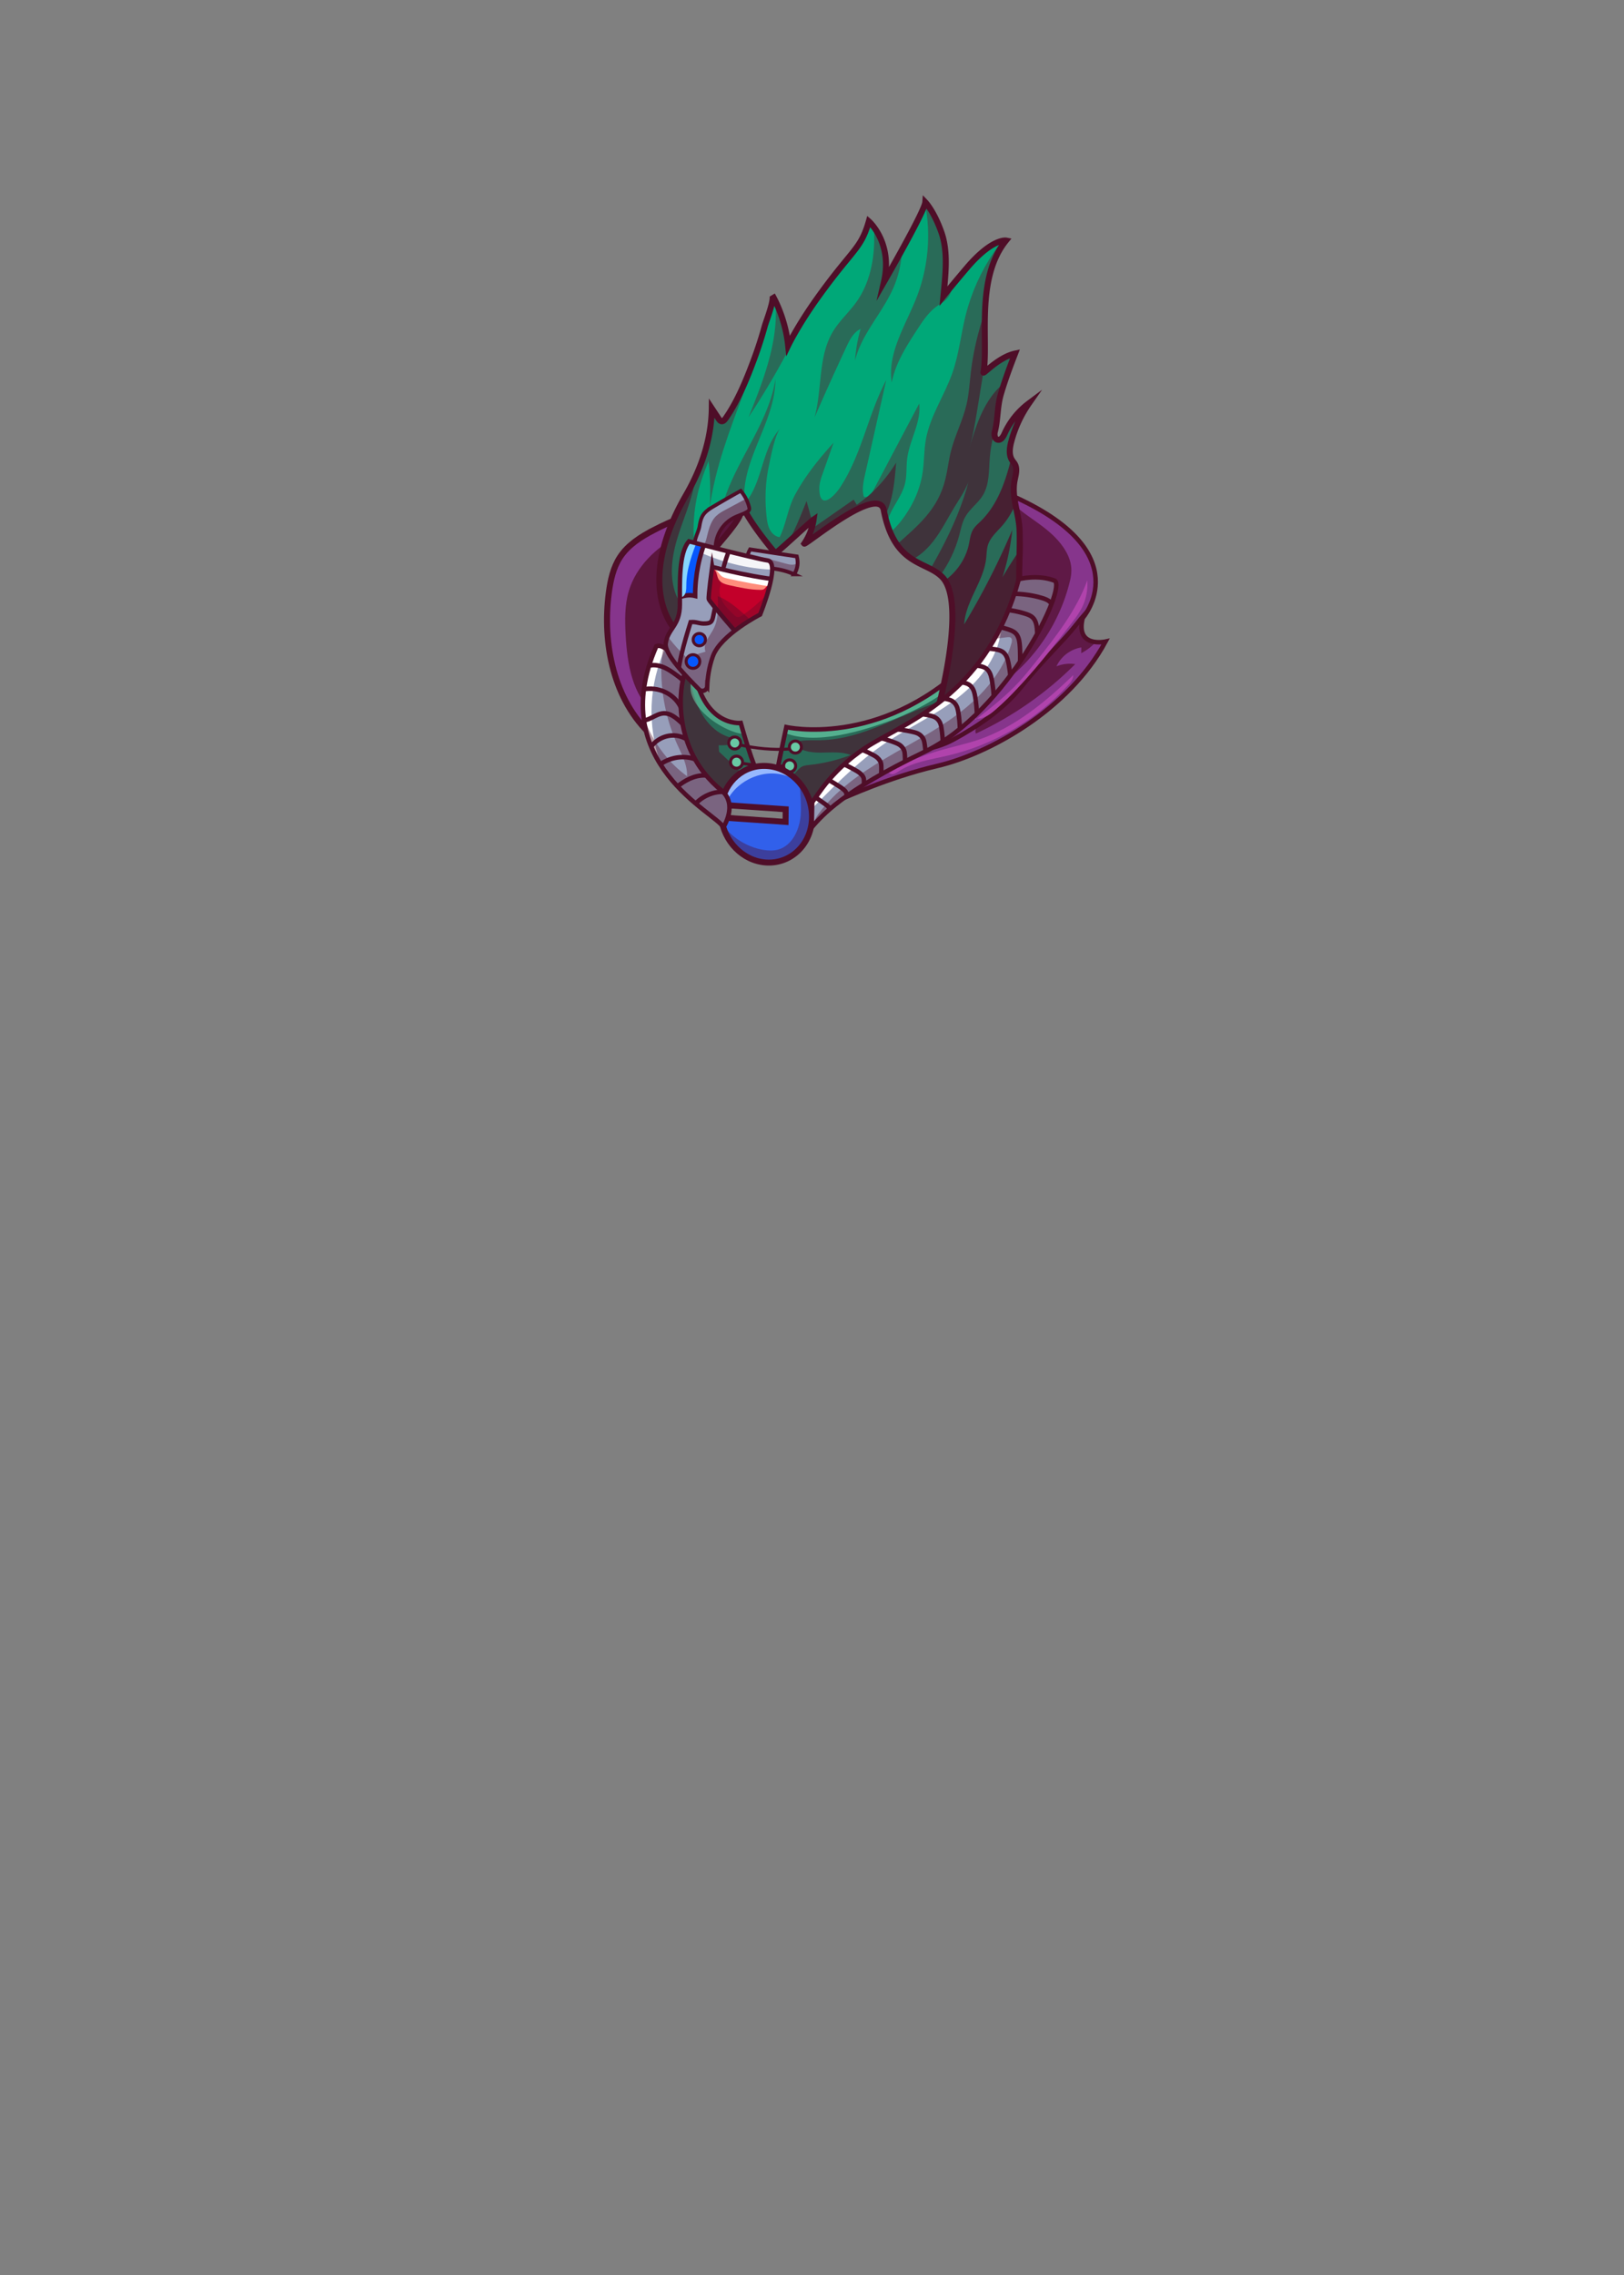 <svg xmlns="http://www.w3.org/2000/svg" xmlns:xlink="http://www.w3.org/1999/xlink" id="o" viewBox="0 0 1080 1512"><rect x="0" y="0" width="1080" height="1512" fill="#808080" stroke="none"/><defs><clipPath id="c"><path fill="#86358c" stroke="#4f0e28" stroke-miterlimit="10" stroke-width="4" d="M32.98 246.29c-8.56 4.44-17.04 9.84-22.32 17.91-4.53 6.92-6.33 15.26-7.43 23.46-4.56 34.13 3.22 71.86 28.62 95.11 1.62 1.49 4.02 2.97 5.84 1.73.88-.6 1.29-1.66 1.63-2.66 8.66-24.96 7.26-52.29 13.38-77.99 2.82-11.85 7.29-23.29 13.17-33.96 6.32-11.46 16.16-19.86 22.95-30.6 7.43-11.75-6.42-10.21-15.98-7.97-13.81 3.24-27.29 8.43-39.87 14.96Z"/></clipPath><clipPath id="d"><path fill="#296b58" stroke="#4f0e28" stroke-miterlimit="10" stroke-width="3" d="M113.28 419.63c-.9-2.26 7.97-42.47 7.97-42.47s61.57 14.12 119.93-41.62l-25.49 49.42-73.27 50.16-29.14-15.48Z"/></clipPath><clipPath id="e"><path fill="#296b58" stroke="#4f0e28" stroke-miterlimit="10" stroke-width="3" d="M103.26 409.08c-3.62-3.11-12.32-34.64-12.32-34.64s-26.87 2.96-31.77-40.87c0 0-28.42 11.3-10.41 55.23s29.32 40.02 29.32 40.02l25.19-19.73Z"/></clipPath><clipPath id="f"><path fill="#3160eb" stroke="#4f0e28" stroke-miterlimit="10" stroke-width="3.96" d="M108.42 403.02c-15.38-1.06-28.21 10.21-30.34 25.8l42.75 2.94-.1 8.4-42.75-2.94c1.76 15.85 14.3 28.87 29.68 29.92 16.72 1.15 30.45-12.27 30.66-29.98.21-17.71-13.17-32.99-29.89-34.14Z"/></clipPath><clipPath id="g"><path fill="#86358c" stroke="#4f0e28" stroke-miterlimit="10" stroke-width="3" d="M159.93 423.98c-1.07.9 27.8-13.09 61.79-21.03s87.2-37 111.8-82.62c0 0-20.12 4.47-15.2-15.65 0 0 38.91-43.83-48.3-81.84 0 0 5.86 17.4 6.71 28.62s-.89 27.38-.89 27.38 14.83 23.19-2.68 45.93c-30.67 39.81-102.74 90.31-113.22 99.21Z"/></clipPath><clipPath id="h"><path fill="#00a878" stroke="#4f0e28" stroke-miterlimit="10" stroke-width="4" d="M54.63 317.16c.39 5.21-40.31-24.55 0-94.32 10.12-17.51 16.8-37.13 17.04-57.55 1.51 2.29 3.01 4.59 4.52 6.88.5.77 1.13 1.61 2.04 1.71 1.05.11 1.89-.83 2.51-1.7 8.23-11.63 14.36-26.77 19.27-40.09 2.59-7.04 4.89-14.18 6.89-21.41.93-3.36 6.67-17.84 4.96-20.67 0 0 8.58 14.09 10.59 33.54 0 0 6.33-13.2 19.44-31.53 23.41-32.74 28.85-32.19 34.22-50.98 0 0 16.1 14.09 10.06 40.25 0 0 27.02-46.83 27.5-52.99 0 0 5.79 6.04 10.73 20.12 4.55 12.95 2.68 28.17 1.34 42.26 0 0 4.11-5.25 15.51-18.67 16.77-19.73 26.03-18.23 26.08-18.22-20.62 25.49-11.4 67.75-14.99 87.64-.27 1.49 10.05-10.16 21.02-12.51-3.44 8.89-6.79 17.84-9.46 27-2.48 8.49-1.89 16.94-3.98 24.88-.54 2.06-.14 4.92 1.94 5.36 2.13.46 3.61-2 4.5-3.98a51.884 51.884 0 0 1 16.27-20.24 80.125 80.125 0 0 0-11.78 25.45c-1.08 4.11-1.75 8.78.52 12.37.6.94 1.37 1.76 1.9 2.74 1.77 3.27.43 7.26-.25 10.92-2.08 11.16 2.89 21.64 3.33 32.64.4 9.85-.27 19.69-.23 29.55.21 52.96-48.39 71.33-56.68 98.83.48-.08 23.06-78.48 5.62-96.85-10.51-11.06-31.53-7.13-38.91-44.02-2.48-19.02-52.05 22.76-52.96 21.65a38.515 38.515 0 0 0 6.19-15.98c-2.51 1.7-25.04 22.78-25.44 22.33-.48-.56-18.37-21.26-23.03-34.26-4.72-13.18-39.72 43.97-36.31 89.85Z"/></clipPath><clipPath id="i"><path fill="#979eba" stroke="#4f0e28" stroke-miterlimit="10" stroke-width="3" d="M79.36 443.75C74.85 434.22.65 401.19 34.8 323.43c5.37-2.64 19.02 12.55 19.02 17.92-3.42 7.6-9.78 50.12 24.16 77.81 11.4 9.31 1.38 24.59 1.38 24.59Z"/></clipPath><clipPath id="j"><path fill="#979eba" stroke="#4f0e28" stroke-miterlimit="10" stroke-width="3" d="M138.49 426.92c2.74-2.68 13.02-22.96 40.3-39.06s76.92-35.45 97.04-109.01c0 0 12.46-3.36 23.7.95 8.94 3.42-30.86 87.05-86.55 113.89-54.52 26.27-67.83 42.11-74.86 50.07l.36-16.83Z"/></clipPath><clipPath id="k"><path fill="#979eba" stroke="#4f0e28" stroke-miterlimit="10" stroke-width="2.54" d="M126.46 275.62c-8.75-4.11-19.7-4.75-31.1-4.67-.94-4.06-.36-8.03 1.79-11.89 0 0 8.62 1.3 16.82 2.53l14.27 2.14c.89 3.78.87 7.67-1.79 11.89Z"/></clipPath><clipPath id="l"><path fill="#979eba" stroke="#4f0e28" stroke-miterlimit="10" stroke-width="2.43" d="M63.5 243.7c.49-2.72 1.02-5.53 2.67-7.85 1.65-2.32 4.26-3.92 6.81-5.43a670.95 670.95 0 0 1 17.93-10.27c2.7 3.18 4.62 6.9 5.58 10.83.15.61.27 1.27 0 1.85-.23.48-.69.82-1.16 1.12-2.4 1.53-5.27 2.32-7.89 3.53-9.64 4.44-14.39 14.27-13.22 24.5-4.85.17-10.54 3.29-13.28-3.07-2.2-5.12 1.68-10.28 2.57-15.21Z"/></clipPath><clipPath id="m"><path fill="#979eba" stroke="#4f0e28" stroke-miterlimit="10" stroke-width="2.91" d="M68.62 350.06c-.12 2.77-3.48 4.07-5.42 2.09-8.37-8.49-23.08-23.3-22.15-30.58 1.29-10.07 9.38-11.38 9.41-25.83s-.83-34.15 6.04-42.03c0 0 43.33 11.38 52.34 12.7 9.01 1.31-5 35.94-5 35.94s-26.33 13.38-31.47 27.83c-2.64 7.4-3.51 14.61-3.74 19.89Z"/></clipPath><clipPath id="n"><path fill="#c3002a" stroke="#4f0e28" stroke-miterlimit="10" stroke-width="2.91" d="M71.91 270.69s33.54 8.94 52.32 8.94l-12.38 27.28-20.27 11.63s-21.47-24.6-21.91-26.39 2.24-21.47 2.24-21.47Z"/></clipPath><symbol id="a" viewBox="0 0 343.61 494.05"><g id="b"><path fill="#86358c" d="M32.98 246.29c-8.56 4.44-17.04 9.84-22.32 17.91-4.53 6.92-6.33 15.26-7.43 23.46-4.56 34.13 3.22 71.86 28.62 95.11 1.62 1.49 4.02 2.97 5.84 1.73.88-.6 1.29-1.66 1.63-2.66 8.66-24.96 7.26-52.29 13.38-77.99 2.82-11.85 7.29-23.29 13.17-33.96 6.32-11.46 16.16-19.86 22.95-30.6 7.43-11.75-6.42-10.21-15.98-7.97-13.81 3.24-27.29 8.43-39.87 14.96Z"/><g clip-path="url(#c)"><path fill="#4f0e28" stroke-width="0" d="M97.91 234.43c-16.54 3.71-33.3 7.49-48.29 15.4-14.99 7.91-28.25 20.58-33.1 36.82-2.82 9.44-2.66 19.49-2.13 29.32 1.03 19.08 4.41 40.05 19.11 52.24 4.25 3.53 10.07 6.18 15.24 4.2 2.81-1.07 4.96-3.35 6.9-5.64C82.49 335 85.53 289.73 104.3 252.61c2.97-5.88 6.42-11.8 6.92-18.37s-3.09-14.04-9.55-15.34" opacity=".77"/></g><path fill="none" stroke="#4f0e28" stroke-miterlimit="10" stroke-width="4" d="M32.98 246.29c-8.56 4.44-17.04 9.84-22.32 17.91-4.53 6.92-6.33 15.26-7.43 23.46-4.56 34.13 3.22 71.86 28.62 95.11 1.62 1.49 4.02 2.97 5.84 1.73.88-.6 1.29-1.66 1.63-2.66 8.66-24.96 7.26-52.29 13.38-77.99 2.82-11.85 7.29-23.29 13.17-33.96 6.32-11.46 16.16-19.86 22.95-30.6 7.43-11.75-6.42-10.21-15.98-7.97-13.81 3.24-27.29 8.43-39.87 14.96Z"/><path fill="#296b58" d="M113.28 419.63c-.9-2.26 7.97-42.47 7.97-42.47s61.57 14.12 119.93-41.62l-25.49 49.42-73.27 50.16-29.14-15.48Z"/><g stroke-width="0" clip-path="url(#d)"><path fill="#4f0e28" d="m117.84 418 10.42-11.62c.99-1.1 2-2.22 3.31-2.92 1.51-.8 3.27-.96 4.97-1.14 9.4-.99 18.66-3.22 27.49-6.6-6.31-2.45-13.34-1.61-20.11-1.59-6.77.02-14.24-1.19-18.57-6.4 5.9-2.37 12.51-1.72 18.86-1.86 35.52-.81 66.07-27.21 101.43-30.78 1.84 3.55 0 7.84-1.97 11.32-20.22 35.78-56.04 62.36-96.14 71.35-4.05.91-8.23 1.64-12.32.96-10.03-1.69-16.8-11.26-26.18-15.21" opacity=".6"/><path fill="#72deb4" d="M227.61 353.24c4.97-3.52 9.82-7.39 13.3-12.39 1.84-2.64 3.3-5.71 3.28-8.93-.05-6.19-5.86-11.25-11.99-12.1s-12.28 1.66-17.43 5.09-9.61 7.81-14.66 11.38c-14.6 10.32-33.14 13.29-51 13.82-10.89.33-23.45-.04-32.89 6.3s-11.3 15.33-1.63 21.67c19.54 12.81 53.83 2.7 73.73-4.44 13.93-5 27.2-11.85 39.29-20.4Z" opacity=".6"/></g><path fill="none" stroke="#4f0e28" stroke-miterlimit="10" stroke-width="3" d="M113.28 419.63c-.9-2.26 7.97-42.47 7.97-42.47s61.57 14.12 119.93-41.62l-25.49 49.42-73.27 50.16-29.14-15.48Z"/><path fill="#296b58" d="M103.26 409.08c-3.62-3.11-12.32-34.64-12.32-34.64s-26.87 2.96-31.77-40.87c0 0-28.42 11.3-10.41 55.23s29.32 40.02 29.32 40.02l25.19-19.73Z"/><g stroke-width="0" clip-path="url(#e)"><path fill="#4f0e28" d="M56.02 339.04c1.69 9 3.42 18.12 7.45 26.35s10.71 15.57 19.44 18.33c2.06.65 4.81 2.44 3.56 4.2-.51.72-1.49.89-2.36.99-2.61.29-5.25.41-7.87.35l.3 4.28c5.98 5.62 11.96 11.23 17.95 16.85 1.81 1.7 3.66 3.44 4.82 5.64 3.63 6.85-1.16 15.98-8.38 18.81-7.21 2.83-15.58.61-22.1-3.58-9.51-6.11-16.07-15.99-20.36-26.44s-6.54-21.61-9.2-32.59c-1.8-7.46-3.82-14.98-3.62-22.65s2.96-15.67 9.07-20.32c1.58-1.2 5.02-.83 4.21.98" opacity=".6"/><path fill="#72deb4" d="M88.06 380.86c4.19 1.25 9.77 1.38 11.83-2.48 1.95-3.65-.83-8.03-3.85-10.87a45.876 45.876 0 0 0-10.26-7.27c-4.25-2.2-8.91-3.76-12.63-6.78-3.09-2.51-7.91-13.47-12-12.37s-4 10.49-3.19 13.43c3.4 12.43 18.5 22.89 30.1 26.34Z" opacity=".5"/></g><path fill="none" stroke="#4f0e28" stroke-miterlimit="10" stroke-width="3" d="M103.26 409.08c-3.62-3.11-12.32-34.64-12.32-34.64s-26.87 2.96-31.77-40.87c0 0-28.42 11.3-10.41 55.23s29.32 40.02 29.32 40.02l25.19-19.73Z"/><circle cx="86.93" cy="387.73" r="4.01" fill="#69c9a4" stroke="#4f0e28" stroke-miterlimit="10" stroke-width="2"/><circle cx="88.12" cy="400.48" r="4.01" fill="#69c9a4" stroke="#4f0e28" stroke-miterlimit="10" stroke-width="2"/><circle cx="127.25" cy="390.43" r="4.01" fill="#69c9a4" stroke="#4f0e28" stroke-miterlimit="10" stroke-width="2"/><circle cx="123.45" cy="402.95" r="4.01" fill="#69c9a4" stroke="#4f0e28" stroke-miterlimit="10" stroke-width="2"/><path fill="none" stroke="#4f0e28" stroke-miterlimit="10" stroke-width="2" d="M90.42 388.98c10.24 2.37 22.21 3.52 32.7 2.76M91.6 401.22c5.42.83 10.88 1.45 16.35 1.86 4.02.3 7.57.61 11.49-.33"/><path fill="#3160eb" d="M108.42 403.02c-15.38-1.06-28.21 10.21-30.34 25.8l42.75 2.94-.1 8.4-42.75-2.94c1.76 15.85 14.3 28.87 29.68 29.92 16.72 1.15 30.45-12.27 30.66-29.98.21-17.71-13.17-32.99-29.89-34.14Z"/><g stroke-width="0" clip-path="url(#f)"><path fill="#4f0e28" d="M75.98 437.65c6.15 11.04 17.51 19.03 29.98 21.1 3.24.54 6.6.68 9.77-.18 9.5-2.59 14.4-13.38 15.1-23.2.7-9.83-1.47-19.75-.14-29.51 2.37-.88 4.66 1.4 6.1 3.48 8.2 11.8 13.94 25.29 16.78 39.38 2.37 11.76 2.3 25.17-5.46 34.32-4.17 4.91-10.16 8.02-16.4 9.66-19.89 5.22-42.26-4.9-53.06-22.4-10.8-17.5-10.29-40.84-.4-58.86" opacity=".4"/><path fill="#96b8fe" d="M80.68 428.58c5.71-14.69 23.23-23.65 38.48-19.67 5.9 1.54 11.4 4.74 17.48 5.16.93.06 1.93.05 2.73-.44.73-.44 1.19-1.2 1.56-1.97 3.22-6.56 1.7-14.82-2.72-20.63s-11.32-9.37-18.45-10.97c-10.96-2.46-22.84-.52-32.45 5.29-3.07 1.86-5.93 4.1-8.29 6.8-8.17 9.34-9.46 22.66-10.37 35.03"/></g><path fill="none" stroke="#4f0e28" stroke-miterlimit="10" stroke-width="3.96" d="M108.42 403.02c-15.38-1.06-28.21 10.21-30.34 25.8l42.75 2.94-.1 8.4-42.75-2.94c1.76 15.85 14.3 28.87 29.68 29.92 16.72 1.15 30.45-12.27 30.66-29.98.21-17.71-13.17-32.99-29.89-34.14Z"/><path fill="#86358c" d="M159.93 423.98c-1.07.9 27.8-13.09 61.79-21.03s87.2-37 111.8-82.62c0 0-20.12 4.47-15.2-15.65 0 0 38.91-43.83-48.3-81.84 0 0 5.86 17.4 6.71 28.62s-.89 27.38-.89 27.38 14.83 23.19-2.68 45.93c-30.67 39.81-102.74 90.31-113.22 99.21Z"/><g clip-path="url(#g)"><path fill="none" stroke="#4f0e28" stroke-miterlimit="10" stroke-width="3" d="M177.53 400.64c4.3-2.35 9.18-3.36 13.96-4.45 13.96-3.21 27.92-3.76 40.52-10.56 16.31-8.81 33.58-20.42 45.17-34.88 15.31-19.1 27.79-30.21 36.32-41 10.01-12.67 12.79-15.09 28.08-20.27"/><path fill="#4f0e28" stroke-width="0" d="M322.93 299.9a977.368 977.368 0 0 0-40.89 45.44c-4.5 5.33-8.96 10.72-13.96 15.57a95.714 95.714 0 0 1-15.63 12.29c-3.01 1.9-6.62 5.03-5.1 8.25a231.139 231.139 0 0 0 66.02-46.15c-4.19-.61-8.54-.1-12.47 1.48 2.98-6.56 9.4-11.44 16.52-12.55-.02 1.27-.03 2.53-.05 3.8 8.63-4.4 14.6-12.56 20.25-20.44 3.48-4.85 7.14-10.58 5.66-16.37-4.66.3-9.27 1.39-13.57 3.19M305.3 257.41c4.86 7.14 6.68 13.6 4.73 21.88s-4.5 15.54-7.89 22.88c-6.78 14.67-16.49 28-28.51 38.81-2.58 2.32-6.83 6.32-10.35 7.07-4.59.97-3.92-1.11-4.26-5.85-.68-9.54.03-19.11.93-28.61 1.73-18.15 4.52-36.75.23-54.76-1.43-6-3.63-11.84-4.4-17.97-1.08-8.53 1.42-17.28 9.1-21.94 3.16 4.06 4.91 7.99 8.99 11.56 5.6 4.9 11.92 8.87 17.83 13.37 5.08 3.87 10.01 8.34 13.58 13.57Z" opacity=".7"/><path fill="#b043ac" stroke-width="0" d="M247.22 372.2c10.04-7.84 20.13-15.72 28.77-25.07 4.03-4.36 7.73-9.02 11.42-13.67 13.25-16.7 26.72-33.78 33.99-53.81.45 6.01-.7 12.13-3.31 17.56-2.14 4.45-5.2 8.39-8.24 12.28-15.03 19.27-30.16 38.65-48.29 55.03-3.1 2.8-6.42 5.58-10.45 6.68-4.03 1.1-8.94.03-11.12-3.54"/><path fill="#b043ac" stroke-width="0" d="M193.68 404.4c9.75-4.93 19.97-8.93 30.47-11.94 8.31-2.38 16.8-4.14 24.98-6.94 24.2-8.26 44.46-25.11 62.88-42.84.14 2.49-1.6 4.65-3.28 6.49-21.15 23.16-49.41 39.73-79.94 46.89-11.33 2.65-23.34 4.19-33.04 10.62-1.24.82-2.55 1.75-4.03 1.73-3.65-.06-4.57-5.06-4.34-8.7"/></g><path fill="none" stroke="#4f0e28" stroke-miterlimit="10" stroke-width="3" d="M159.93 423.98c-1.07.9 27.8-13.09 61.79-21.03s87.2-37 111.8-82.62c0 0-20.12 4.47-15.2-15.65 0 0 38.91-43.83-48.3-81.84 0 0 5.86 17.4 6.71 28.62s-.89 27.38-.89 27.38 14.83 23.19-2.68 45.93c-30.67 39.81-102.74 90.31-113.22 99.21Z"/><path fill="#00a878" d="M54.63 317.16c.39 5.21-40.31-24.55 0-94.32 10.12-17.51 16.8-37.13 17.04-57.55 1.51 2.29 3.01 4.59 4.52 6.88.5.77 1.13 1.61 2.04 1.71 1.05.11 1.89-.83 2.51-1.7 8.23-11.63 14.36-26.77 19.27-40.09 2.59-7.04 4.89-14.18 6.89-21.41.93-3.36 6.67-17.84 4.96-20.67 0 0 8.58 14.09 10.59 33.54 0 0 6.33-13.2 19.44-31.53 23.41-32.74 28.85-32.19 34.22-50.98 0 0 16.1 14.09 10.06 40.25 0 0 27.02-46.83 27.5-52.99 0 0 5.79 6.04 10.73 20.12 4.55 12.95 2.68 28.17 1.34 42.26 0 0 4.11-5.25 15.51-18.67 16.77-19.73 26.03-18.23 26.08-18.22-20.62 25.49-11.4 67.75-14.99 87.64-.27 1.49 10.05-10.16 21.02-12.51-3.44 8.89-6.79 17.84-9.46 27-2.48 8.49-1.89 16.94-3.98 24.88-.54 2.06-.14 4.92 1.94 5.36 2.13.46 3.61-2 4.5-3.98a51.884 51.884 0 0 1 16.27-20.24 80.125 80.125 0 0 0-11.78 25.45c-1.08 4.11-1.75 8.78.52 12.37.6.94 1.37 1.76 1.9 2.74 1.77 3.27.43 7.26-.25 10.92-2.08 11.16 2.89 21.64 3.33 32.64.4 9.85-.27 19.69-.23 29.55.21 52.96-48.39 71.33-56.68 98.83.48-.08 23.06-78.48 5.62-96.85-10.51-11.06-31.53-7.13-38.91-44.02-2.48-19.02-52.05 22.76-52.96 21.65a38.515 38.515 0 0 0 6.19-15.98c-2.51 1.7-25.04 22.78-25.44 22.33-.48-.56-18.37-21.26-23.03-34.26-4.72-13.18-39.72 43.97-36.31 89.85Z"/><g stroke-width="0" clip-path="url(#h)"><path fill="#296b58" d="M211.86 208.12c1.11-7.3.88-14.77 2.17-22.05 2.8-15.76 12.46-29.37 17.72-44.49 4.29-12.32 5.59-25.46 8.75-38.12 7.43-29.72 25.53-56.65 50.25-74.75-9.34 17.29-11.51 37.58-11.12 57.23s3.13 39.22 2.84 58.88c-.38 26.4-6.21 52.92-2.17 79.02 2.25 14.48 7.48 28.32 10.77 42.59 5.44 23.58 5.52 48.39.23 72-2.49 11.11-6.3 22.23-13.58 31-5.41 6.52-12.51 11.45-19.9 15.59-16.49 9.24-38.39 14.47-53.39 2.96-9.32-7.16-13.56-19.14-15.52-30.72-1.96-11.59-2.15-23.53-5.61-34.76-5.13-16.62-30.69-46.55-11.59-61.36 9.19-7.13 18.33-11.29 25.76-20.83s12.6-20.39 14.38-32.18Z"/><path fill="#296b58" d="M63.24 193.41c-7.65 14.72-16.6 28.96-21.4 44.84-5.53 18.29-5.27 37.75-4.97 56.85.19 11.53.44 23.38 4.89 34.01 3.11 7.41 8.69 14.29 16.38 16.64 8.38-21.16 3.6-45.41 9.75-67.33 2.79-9.94 7.74-19.11 12.66-28.19.83-1.53 1.84-3.21 3.52-3.65 2.71-.71 4.93 2.12 6.26 4.58a235.477 235.477 0 0 1 16.24 37.38c1.7 5.07 3.3 10.34 6.66 14.5s9.02 6.98 14.11 5.33c7.76-15.94 19.15-30.35 33.04-41.4 6.38-5.07 11.55-4.64 18.27-7.98 7.89-3.92 7.68-12.25 10.12-19.71 2.78-8.49 9.39-15.45 11.45-24.15 1.25-5.29.72-10.83 1.38-16.23 1.53-12.55 9.47-24.24 8.03-36.79-10.17 19.22-20.33 38.44-30.5 57.66-1.32 2.49-3.75 5.41-6.33 4.28-1.38-4.8-.29-9.93.8-14.81 4.7-20.92 9.4-41.84 14.1-62.77-12.18 22.99-16.09 49.06-30.56 71.19-4.21 6.44-13.91 15.81-13.95.84-.01-3.42 1.14-6.73 2.28-9.96 2.39-6.78 4.79-13.57 7.18-20.35-9.62 10.52-18.61 21.73-25.44 34.24-5.01 9.17-5.88 19.15-10.4 28.51-2.85-.38-5.22-2.55-6.55-5.09s-1.78-5.45-2.11-8.31c-1.2-10.74-.94-21.9 1.2-32.51 1.18-5.81 4.3-22.54 7.9-26.4-12.7 13.63-11.48 36.07-23.82 50.02-2.91-28.54 20.62-54.09 20.55-82.78-5.26 34.36-33.91 62.04-37.6 96.61-.95 8.92-.43 18.76-5.96 25.83-1.19 1.51-2.89 2.94-4.8 2.72-2.79-.31-3.99-3.64-4.48-6.41a107.173 107.173 0 0 1 2.75-48.55c3.44-11.69 8.86-22.69 13.59-33.92 5.3-12.56 9.77-25.47 13.38-38.62.82-2.98 9.68-32.09-.28-26.01-2.58 1.57-3.97 15.63-4.86 18.81-1.79 6.42-3.8 12.77-6.01 19.05a295.808 295.808 0 0 1-16.49 38.04Z"/><path fill="#296b58" d="M175.73 15.52c2.22 13.38 4.38 26.88 3.9 40.44s-3.78 27.33-11.6 38.41c-4.87 6.91-11.37 12.61-15.74 19.84-10.16 16.84-7.02 38.35-12.33 57.29 6.86-15.77 13.93-31.44 21.22-47.01 2.21-4.71 4.78-9.77 9.49-11.98a95.413 95.413 0 0 0-3.73 21.07c4.41-18.12 18.73-32.12 25.92-49.33C204.15 57.23 196.41 25.71 182.4 0M213.16 21.68c.84-.03-.04-1.56-.74-1.09s-.56 1.53-.35 2.35c5.74 22.33 4.34 46.43-3.94 67.95-7.24 18.81-19.83 37.27-16.79 57.2 2.54-12.89 9.85-24.24 17.02-35.25 3.66-5.62 7.45-11.37 12.89-15.28 2.19-1.57 4.64-2.84 6.51-4.78 3.86-4.01 4.53-10.03 4.99-15.58 1.03-12.27 2.05-24.53 3.08-36.8.4-4.81.78-9.8-.86-14.34-3.36-9.28-14.46-14.82-15.82-24.6M112.59 84.75c6.13 29.16-5.28 58.84-16.47 86.45a522.318 522.318 0 0 0 23.18-38.47c4.24-7.77 8.38-16.03 8.45-24.88.13-16.01-12.9-29.46-14.58-45.38"/><path fill="#4f0e28" d="M227.11 211.99c1.42-5.92 2.06-12.01 3.53-17.92 2.65-10.68 7.95-20.57 10.44-31.29 1.65-7.12 2.04-14.45 2.89-21.71 2.69-22.69 10.06-44.6 19.05-65.61-5.04 30.9-10.08 61.79-15.11 92.69-1.26 7.72-2.52 15.47-4.8 22.96 2.88-9.49 5.8-19.06 10.67-27.7s11.92-16.38 21.04-20.27c-8.28 17.5-16.68 35.49-18.25 54.79-.7 8.62-.15 17.86-4.66 25.24-3.21 5.25-8.63 8.88-11.66 14.24-2.11 3.73-2.9 8.03-3.99 12.17-5.11 19.4-17.63 36.74-34.41 47.72 17.55-28.48 35.39-57.69 42.23-90.43-.8 8.77-6.27 16.28-10.87 23.79-4.73 7.72-8.71 15.93-14.29 23.06-5.44 6.95-13.08 13.41-22.09 14.77-12.7 1.92-9.99-5.58-3.13-11.76 14.97-13.48 28.41-23.9 33.41-44.72Z" opacity=".6"/><path fill="#4f0e28" d="M209.93 286.78c15.73-2.5 29.29-15.33 32.67-30.89.75-3.48 1.08-7.17 2.96-10.19 1.24-2 3.07-3.55 4.76-5.19 14.1-13.69 18.89-34.07 23.06-53.27 8.08 18.39 4.49 41.33-8.83 56.37-3.45 3.9-7.61 7.5-9.19 12.46-.92 2.88-.87 5.96-1.21 8.97-1.74 15.39-13.62 28.36-14.64 43.82a498.904 498.904 0 0 0 32.01-62.79 156.818 156.818 0 0 1-6.51 31.51 242.934 242.934 0 0 1 23.48-33.88c-5.2 24.46-11.1 49-21.81 71.6-10.71 22.6-26.65 43.35-48.23 56-3.3 1.94-6.84 3.71-10.65 3.99s-7.98-1.26-9.85-4.6c-1.51-2.72-1.28-6.05-.73-9.11 2.43-13.52 10.02-25.77 11.81-39.39 1.03-7.82.09-15.76.31-23.65s1.8-16.17 6.99-22.11" opacity=".8"/><path fill="#4f0e28" d="M45.07 201.44c-6.13 20.44-13.72 40.61-16.57 61.76-2.85 21.15-.45 43.96 11.88 61.38 1.42 2.01 3.04 3.99 5.25 5.06 5.28 2.55 11.96-1.5 13.89-7.04s.25-11.71-2.43-16.93c-2.68-5.21-6.33-9.91-8.68-15.28-5.02-11.46-3.62-24.74-.2-36.78 3.42-12.04 8.73-23.51 11.46-35.72 1.46-6.52 8.29-36.12 2.44-40.03-10.36-6.92-15.59 18.73-17.04 23.58ZM134.68 226.93c1.62 5.83 3.23 11.67 4.85 17.5l26.5-18.46 2.03 3.43c10.39-7.14 19.39-16.76 26.21-28.02-1.11 14.61-2.6 30.28-11.22 41.4-5.76 7.43-13.98 11.83-22 15.95a1367.6 1367.6 0 0 1-16.66 8.42c-5.58 2.77-11.51 5.52-17.63 6.35-2.86.39-6.67.92-9.43-.3-5.17-2.29-4-1.61-2.81-6.34 1.42-5.64 8.48-13.24 11.13-18.73 3.33-6.88 6.18-14.05 9.02-21.19Z" opacity=".6"/><path fill="#296b58" d="M113.97 77.24c-4.65 53.34-36.44 101.05-43.68 154.09.71-12.16.25-24.4-1.38-36.47-.78-5.81-1.84-11.63-1.65-17.49.34-10.4 4.57-20.22 8.72-29.76 9.59-22 19.18-43.99 28.77-65.99 4.72-10.82 9.64-21.93 18.14-30.11"/></g><path fill="none" stroke="#4f0e28" stroke-miterlimit="10" stroke-width="4" d="M54.63 317.16c.39 5.21-40.31-24.55 0-94.32 10.12-17.51 16.8-37.13 17.04-57.55 1.51 2.29 3.01 4.59 4.52 6.88.5.77 1.13 1.61 2.04 1.71 1.05.11 1.89-.83 2.51-1.7 8.23-11.63 14.36-26.77 19.27-40.09 2.59-7.04 4.89-14.18 6.89-21.41.93-3.36 6.67-17.84 4.96-20.67 0 0 8.58 14.09 10.59 33.54 0 0 6.33-13.2 19.44-31.53 23.41-32.74 28.85-32.19 34.22-50.98 0 0 16.1 14.09 10.06 40.25 0 0 27.02-46.83 27.5-52.99 0 0 5.79 6.04 10.73 20.12 4.55 12.95 2.68 28.17 1.34 42.26 0 0 4.11-5.25 15.51-18.67 16.77-19.73 26.03-18.23 26.08-18.22-20.62 25.49-11.4 67.75-14.99 87.64-.27 1.49 10.05-10.16 21.02-12.51-3.44 8.89-6.79 17.84-9.46 27-2.48 8.49-1.89 16.94-3.98 24.88-.54 2.06-.14 4.92 1.94 5.36 2.13.46 3.61-2 4.5-3.98a51.884 51.884 0 0 1 16.27-20.24 80.125 80.125 0 0 0-11.78 25.45c-1.08 4.11-1.75 8.78.52 12.37.6.94 1.37 1.76 1.9 2.74 1.77 3.27.43 7.26-.25 10.92-2.08 11.16 2.89 21.64 3.33 32.64.4 9.85-.27 19.69-.23 29.55.21 52.96-48.39 71.33-56.68 98.83.48-.08 23.06-78.48 5.62-96.85-10.51-11.06-31.53-7.13-38.91-44.02-2.48-19.02-52.05 22.76-52.96 21.65a38.515 38.515 0 0 0 6.19-15.98c-2.51 1.7-25.04 22.78-25.44 22.33-.48-.56-18.37-21.26-23.03-34.26-4.72-13.18-39.72 43.97-36.31 89.85Z"/><path fill="#979eba" d="M79.36 443.75C74.85 434.22.65 401.19 34.8 323.43c5.37-2.64 19.02 12.55 19.02 17.92-3.42 7.6-9.78 50.12 24.16 77.81 11.4 9.31 1.38 24.59 1.38 24.59Z"/><g clip-path="url(#i)"><path fill="#fff" stroke-width="0" d="M22.28 315.4c5.89 1.4 13.56-2.85 17.39 1.85 2.6 3.18.89 7.88-.67 11.68-10.05 24.37-9.86 52.78.52 77.01 5.17 12.06 12.7 23.03 17.36 35.3-15.06-7.95-26.03-22.27-32.87-37.87s-9.94-32.56-12.48-49.4c-1.6-10.6-3-21.47-.94-31.99 3.15-16.1 13.95-29.48 24.39-42.14"/><path fill="none" stroke="#4f0e28" stroke-miterlimit="10" stroke-width="3" d="M27.06 337.41c3.42-1.93 7.71-1.77 11.42-.46s6.95 3.63 10.11 5.96c4.63 3.4 9.73 7.92 9.16 13.63M21.67 353.61c9.7-4.62 22.59-.83 28.24 8.3 2.56 4.13 3.74 9.09 6.87 12.8M24.14 372.53c5.32 1.26 10.01-4.24 15.47-4.53 4.23-.23 7.92 2.68 11.05 5.54 3.98 3.64 7.79 7.47 11.42 11.47M30.46 391.52c3.33-5.63 9.94-9.16 16.47-8.79 6.53.37 12.7 4.62 15.38 10.59M36.22 402.82c5.57-4.52 13.11-6.53 20.19-5.38s13.59 5.44 17.45 11.5M46.54 418.45c5.1-4.4 11.03-8.28 17.71-9.07s14.19 2.25 16.84 8.44M58.13 431.67c4.58-7.35 13.31-11.92 21.96-11.48 4.49.22 9.67 2.61 10.11 7.08"/><path fill="#4f0e28" stroke-width="0" d="M27.32 310.29c-14.39 34.27-2.21 77.69 27.9 99.48.3-7.38-3.43-14.23-6.47-20.97-7.16-15.92-10.82-33.4-10.64-50.85.1-9.61 1.69-19.96 8.4-26.84 1.69-1.73 3.75-3.23 6.12-3.71 4.39-.9 8.87 1.91 11.33 5.66s3.36 8.28 4.28 12.67a375.548 375.548 0 0 0 35.1 97.38c6.22 11.81 13.02 26.52 5.53 37.57-4.05 5.97-11.46 8.92-18.65 9.5-13.36 1.08-26.58-4.98-36.51-13.99s-16.95-20.75-22.95-32.73c-11-21.98-19.05-45.44-23.85-69.55" opacity=".4"/></g><path fill="none" stroke="#4f0e28" stroke-miterlimit="10" stroke-width="3" d="M79.36 443.75C74.85 434.22.65 401.19 34.8 323.43c5.37-2.64 19.02 12.55 19.02 17.92-3.42 7.6-9.78 50.12 24.16 77.81 11.4 9.31 1.38 24.59 1.38 24.59Z"/><path fill="#979eba" d="M138.49 426.92c2.74-2.68 13.02-22.96 40.3-39.06s76.92-35.45 97.04-109.01c0 0 12.46-3.36 23.7.95 8.94 3.42-30.86 87.05-86.55 113.89-54.52 26.27-67.83 42.11-74.86 50.07l.36-16.83Z"/><g clip-path="url(#j)"><path fill="#fff" stroke-width="0" d="M124.3 434.17c2.72-8.58 8.76-15.69 15.17-22.01 20.23-19.97 45.14-34.39 68.12-51.12 22.98-16.73 44.91-36.98 55.08-63.53 1.59 5.01 1.9 10.37 1.32 15.59-2.09 18.85-15.42 34.71-30.64 46.02-15.22 11.32-32.69 19.26-48.28 30.05-19.43 13.44-35.56 31-52.28 47.7-1.6 1.59-3.48 3.3-5.73 3.21-4.95-.2-5.27-7.44-3.88-12.2 5.19-17.78 11.4-35.26 18.57-52.33"/><path fill="#4f0e28" stroke-width="0" d="M250.69 320.67c5.76-1.6 11.65-2.69 17.6-3.26.74-.07 1.55-.12 2.17.3 1.09.75.89 2.38.53 3.65-5.3 18.74-18.82 34.21-34.26 46.06-15.44 11.86-32.96 20.66-49.7 30.61s-33.1 21.38-44.6 37.09c-2.35 3.2-4.42 7.89-1.74 10.82 2.67 2.92 7.48 1.32 10.93-.62 6.99-3.94 13.59-8.51 20.17-13.1 33.71-23.52 67.05-47.71 97.92-74.85 10.59-9.31 20.97-19.07 29.04-30.64 9.63-13.81 15.74-30.04 17.61-46.77.5-4.51.66-9.3-1.42-13.34-3.79-7.36-13.35-9.44-21.63-9.23-12.51.31-24.93 3.96-35.62 10.48-14.94 9.1-15.63 28.53-15.25 46.03.06 2.96.98 6.68 3.9 7.14.85.13 1.7-.06 2.54-.27 4.67-1.14 9.27-2.54 13.78-4.2" opacity=".4"/><path fill="none" stroke="#4f0e28" stroke-miterlimit="10" stroke-width="3" d="M131.59 417.42c5.34 3.74 10.66 7.51 15.97 11.29.68.48 1.38 1 1.79 1.68.42.72.45 1.5.45 2.24 0 5.42-.92 10.65-2.73 15.46M140.97 407.71c5 2.58 10.08 5.44 15.07 8.6.8.51 1.61 1.03 2.37 1.6.25.19.49.38.73.57.7.57 1.38 1.21 1.77 1.99.07.14.13.27.18.41.24.68.26 1.39.27 2.08.04 5.66-.83 11.17-2.43 16.34-.12.2-.24.39-.36.58M150.35 398c5.61 2.07 11.37 4.7 16.96 7.89.9.51 1.81 1.05 2.62 1.69.27.21.52.43.77.66.72.67 1.37 1.41 1.75 2.29.06.15.12.3.17.46.23.75.26 1.53.27 2.28.07 6.18-.82 12.22-2.38 17.94-.15.15-.3.3-.46.45M159.72 388.29a86.298 86.298 0 0 1 18.85 7.19c1 .52 2 1.07 2.88 1.79.29.24.56.48.81.74.74.76 1.36 1.62 1.73 2.6.06.17.11.33.16.5.22.82.25 1.66.27 2.49.11 6.69-.81 13.27-2.34 19.54-.18.1-.37.2-.56.31M171.35 382.25c7.15.65 14.7 2.35 21.93 5.13 1.17.45 2.35.94 3.36 1.64.33.23.64.48.92.74.84.77 1.5 1.68 1.91 2.69.07.17.13.34.18.51.26.84.34 1.71.4 2.56.49 6.89-.16 13.73-1.4 20.33-.22.07-.45.13-.67.19"/><path fill="none" stroke="#4f0e28" stroke-miterlimit="10" stroke-width="2.98" d="M180.12 378.4c8.03-.59 16.68 0 25.03 1.92 1.35.31 2.72.66 3.88 1.29.39.21.74.44 1.06.69a7.488 7.488 0 0 1 2.43 3.15c.33.83.5 1.7.64 2.56 1.13 6.92 1.01 13.92.33 20.77-.27.04-.53.09-.8.13"/><path fill="none" stroke="#4f0e28" stroke-miterlimit="10" stroke-width="2.98" d="M189.02 368.32c8.62-1.14 17.98-.85 26.98 1.01 1.45.3 2.94.65 4.17 1.33.41.23.78.48 1.12.76.99.81 1.72 1.82 2.21 2.92.08.18.16.36.22.55.33.89.51 1.83.66 2.75 1.23 7.38 1.14 14.86.57 22.2-.31 0-.61.02-.92.02"/><path fill="none" stroke="#4f0e28" stroke-miterlimit="10" stroke-width="2.98" d="M197.93 358.23c9.2-1.68 19.28-1.71 28.93.1 1.56.29 3.15.65 4.46 1.38.43.25.82.52 1.17.83 1.03.89 1.74 2 2.22 3.19.08.19.15.39.22.59.32.96.52 1.95.68 2.93 1.33 7.83 1.28 15.8.8 23.63l-1.05-.09"/><path fill="none" stroke="#4f0e28" stroke-miterlimit="10" stroke-width="2.98" d="M206.83 348.15c9.79-2.23 20.57-2.56 30.87-.8 1.66.28 3.37.64 4.74 1.43.46.26.86.57 1.22.9 1.06.97 1.76 2.19 2.24 3.47.08.21.15.42.22.63.32 1.02.53 2.07.71 3.11 1.43 8.29 1.41 16.74 1.04 25.07-.39-.07-.78-.13-1.17-.2"/><path fill="none" stroke="#4f0e28" stroke-miterlimit="10" stroke-width="2.98" d="M215.73 338.07c10.38-2.78 21.87-3.42 32.82-1.71 1.77.28 3.59.63 5.03 1.48.48.28.9.61 1.27.97 1.09 1.05 1.78 2.37 2.25 3.75.08.22.15.44.21.67.32 1.08.54 2.19.73 3.3 1.53 8.75 1.55 17.68 1.28 26.5-.43-.1-.86-.21-1.29-.31"/><path fill="none" stroke="#4f0e28" stroke-miterlimit="10" stroke-width="2.98" d="M224.64 327.99c10.96-3.32 23.17-4.27 34.77-2.62 1.88.27 3.8.62 5.32 1.53.5.3.94.65 1.33 1.03 1.13 1.13 1.8 2.56 2.26 4.03l.21.71c.31 1.15.55 2.31.75 3.48 1.63 9.21 1.68 18.62 1.52 27.93l-1.41-.42"/><path fill="none" stroke="#4f0e28" stroke-miterlimit="10" stroke-width="3" d="M234.73 310.62c11.03-2.53 22.99-2 33.98 1.56 1.78.58 3.6 1.27 4.93 2.55.44.43.81.9 1.13 1.41.91 1.49 1.33 3.27 1.55 5.04.04.28.07.57.1.85.14 1.37.21 2.75.26 4.12.39 10.82-.75 21.64-2.01 32.36-.44-.27-.89-.54-1.33-.81"/><path fill="none" stroke="#4f0e28" stroke-miterlimit="10" stroke-width="3" d="M244.1 300.91c11.63-3.04 24.28-2.75 35.88.85 1.88.58 3.8 1.29 5.18 2.64.46.45.85.95 1.16 1.49.94 1.58 1.32 3.47 1.53 5.34l.09.89c.13 1.44.21 2.88.26 4.32.42 11.34-.74 22.69-1.96 33.96l-1.43-.95"/><path fill="none" stroke="#4f0e28" stroke-miterlimit="10" stroke-width="3" d="M253.48 291.2c12.23-3.55 25.57-3.49 37.77.15 1.98.59 3.99 1.31 5.44 2.74 2.12 2.1 2.57 5.24 2.79 8.16 1.02 13.35-.32 26.76-1.66 40.09l-1.53-1.08"/></g><path fill="none" stroke="#4f0e28" stroke-miterlimit="10" stroke-width="3" d="M138.49 426.92c2.74-2.68 13.02-22.96 40.3-39.06s76.92-35.45 97.04-109.01c0 0 12.46-3.36 23.7.95 8.94 3.42-30.86 87.05-86.55 113.89-54.52 26.27-67.83 42.11-74.86 50.07l.36-16.83Z"/><path fill="#979eba" d="M126.46 275.62c-8.75-4.11-19.7-4.75-31.1-4.67-.94-4.06-.36-8.03 1.79-11.89 0 0 8.62 1.3 16.82 2.53l14.27 2.14c.89 3.78.87 7.67-1.79 11.89Z"/><g clip-path="url(#k)"><path fill="#4f0e28" stroke-width="0" d="m91.76 260.65 29.25 7.89c2.57.7 5.65 1.29 7.64-.48 1.22-1.08 1.68-2.79 2.67-4.09s3.15-2.08 4.17-.8c.34.43.45 1 .54 1.54.71 4.29.59 8.81-1.01 12.86s-4.81 7.57-8.94 8.95c-4.54 1.51-9.51.33-14.03-1.24-4.78-1.66-9.41-3.74-14.02-5.81-2.84-1.28-5.8-2.65-7.67-5.14-2.13-2.85-2.44-6.69-1.91-10.21s1.83-6.87 2.62-10.34" opacity=".4"/></g><path fill="none" stroke="#4f0e28" stroke-miterlimit="10" stroke-width="2.54" d="M126.46 275.62c-8.75-4.11-19.7-4.75-31.1-4.67-.94-4.06-.36-8.03 1.79-11.89 0 0 8.62 1.3 16.82 2.53l14.27 2.14c.89 3.78.87 7.67-1.79 11.89Z"/><path fill="#979eba" d="M63.5 243.7c.49-2.72 1.02-5.53 2.67-7.85 1.65-2.32 4.26-3.92 6.81-5.43a670.95 670.95 0 0 1 17.93-10.27c2.7 3.18 4.62 6.9 5.58 10.83.15.61.27 1.27 0 1.85-.23.48-.69.82-1.16 1.12-2.4 1.53-5.27 2.32-7.89 3.53-9.64 4.44-14.39 14.27-13.22 24.5-4.85.17-10.54 3.29-13.28-3.07-2.2-5.12 1.68-10.28 2.57-15.21Z"/><g clip-path="url(#l)"><path fill="#4f0e28" stroke-width="0" d="M74.67 236.8c1.84-1.78 4.13-3.01 6.39-4.22 5.68-3.04 11.36-6.07 17.04-9.11 1.1-.59 2.31-1.2 3.54-.97 1.88.34 2.86 2.4 3.37 4.24 2.17 7.85 1.13 16.39-2.12 23.86-3.24 7.47-8.58 13.9-14.78 19.17-4.19 3.56-9.16 6.75-14.86 6.57-4.65-.15-12.47-2.78-12.03-8.41.38-4.76 5.43-10.42 6.73-15.37 1.46-5.53 2.41-11.6 6.71-15.78Z" opacity=".5"/></g><path fill="none" stroke="#4f0e28" stroke-miterlimit="10" stroke-width="2.43" d="M63.5 243.7c.49-2.72 1.02-5.53 2.67-7.85 1.65-2.32 4.26-3.92 6.81-5.43a670.95 670.95 0 0 1 17.93-10.27c2.7 3.18 4.62 6.9 5.58 10.83.15.61.27 1.27 0 1.85-.23.48-.69.82-1.16 1.12-2.4 1.53-5.27 2.32-7.89 3.53-9.64 4.44-14.39 14.27-13.22 24.5-4.85.17-10.54 3.29-13.28-3.07-2.2-5.12 1.68-10.28 2.57-15.21Z"/><path fill="#979eba" d="M68.62 350.06c-.12 2.77-3.48 4.07-5.42 2.09-8.37-8.49-23.08-23.3-22.15-30.58 1.29-10.07 9.38-11.38 9.41-25.83s-.83-34.15 6.04-42.03c0 0 43.33 11.38 52.34 12.7 9.01 1.31-5 35.94-5 35.94s-26.33 13.38-31.47 27.83c-2.64 7.4-3.51 14.61-3.74 19.89Z"/><g clip-path="url(#m)"><path fill="#fff" stroke-width="0" d="M53.31 255.85c16.61 8.94 34.94 14.88 53.75 16.4 3.85.31 7.88.4 11.38-1.22s6.27-5.44 5.47-9.21c-.89-4.16-5.36-6.36-9.31-7.96-6.97-2.82-13.93-5.65-20.9-8.47-7.7-3.12-15.59-6.29-23.89-6.69s-17.24 2.48-21.99 9.3" opacity=".9"/><path fill="none" stroke="#4f0e28" stroke-miterlimit="10" stroke-width="2.91" d="M48.78 351.65c-.44-14.31 4.59-30.6 8.82-44.29 4.37-.32 5.65 1.26 10.02.94 1.15-.08 2.39-.2 3.28-.93.97-.79 1.32-2.1 1.59-3.32 4.26-18.76 6.05-38.66 15.95-55.15"/><path fill="#c3002a" d="M71.91 270.69s33.54 8.94 52.32 8.94l-12.38 27.28-20.27 11.63s-21.47-24.6-21.91-26.39 2.24-21.47 2.24-21.47Z"/><g stroke-width="0" clip-path="url(#n)"><path fill="#4f0e28" d="M77.4 283.21c-1.23 3.55-.31 7.56 1.58 10.81s4.65 5.88 7.38 8.47c.8.75 1.7 1.56 2.79 1.6.93.03 1.78-.49 2.55-1.01a94.484 94.484 0 0 0 25.21-24.86c4.95 9.53.81 21.08-3.71 30.82-3.73 8.04-8.28 16.55-16.33 20.27-9.11 4.21-20.56.63-27.29-6.81s-9.27-17.93-9.01-27.97c.14-5.15.32-20.73 5.56-23.41 6.05-3.09 12.93 7.26 11.26 12.09Z" opacity=".3"/><path fill="#ff8d7c" d="M73.08 272.28c2.09 1.39 1.88 4.52 3.14 6.69 1.46 2.5 4.6 3.35 7.43 3.97 6.68 1.48 13.43 2.96 20.27 3.01.71 0 1.45-.01 2.09-.31.77-.36 1.3-1.09 1.85-1.74 2.11-2.51 4.95-4.29 7.26-6.62s4.14-5.59 3.4-8.79c-.94-4.05-5.41-6.11-9.43-7.17-10.7-2.82-22.14-2.73-32.79.25-4.51 1.26-9.46 3.69-10.49 8.26"/><path fill="#fff" d="M70.49 269.99c2.08 1.08 3.95 2.57 5.46 4.37.81.96 1.54 2.03 2.58 2.75 1.03.7 2.27 1 3.49 1.28 9.94 2.26 19.97 4.1 30.07 5.52.57.08 1.22.14 1.67-.21.37-.28.52-.77.6-1.22.68-3.46-.78-7-2.75-9.91-4.96-7.33-13.54-12.08-22.39-12.39-9.56-.34-18.55 4.13-27.07 8.48"/></g><path fill="none" stroke="#4f0e28" stroke-miterlimit="10" stroke-width="2.91" d="M71.91 270.69s33.54 8.94 52.32 8.94l-12.38 27.28-20.27 11.63s-21.47-24.6-21.91-26.39 2.24-21.47 2.24-21.47Z"/><path fill="#0757fe" stroke="#4f0e28" stroke-miterlimit="10" stroke-width="3" d="M39.27 274.27c1.02 4.27 1.45 8.68 1.26 13.06 2.35 1.95 5.21 3.54 8.27 3.46 1.86-.05 3.64-.72 5.47-1.04 2.09-.37 4.27-.3 6.33.22-.03-13.58 2.72-27.15 8.03-39.65-2.97-1.59-6.28-3.47-9.61-3.97-2.54-.38-5.24-.41-7.58.66-2.61 1.18-4.48 3.6-5.7 6.19s-1.87 5.4-2.71 8.14c-1.54 5.02-3.75 10.38-1.98 15.32.32-1.67-1.45-.73-1.79-2.39Z"/><path fill="#4f0e28" stroke-width="0" d="M54.78 330.87c4.24-1.28 8.47-2.57 12.71-3.85-1.97-5.12 2.68-10.09 5.26-14.93 3.51-6.6 3.23-14.48 2.87-21.94 7.09 2.71 12.93 7.86 18.6 12.91 4.27 3.8 8.79 8.03 9.86 13.64 1.37 7.21-3.36 14.03-7.82 19.85-7.55 9.85-15.11 19.7-22.66 29.54-1.6 2.08-3.91 4.42-6.42 3.64-.99-.31-1.76-1.06-2.51-1.78-7.04-6.79-14.92-12.7-23.42-17.55-2.44-1.39-5-2.75-6.73-4.96-1.61-2.05-2.36-4.63-2.9-7.18-.94-4.46-3.58-28.23 2.9-29.51 3.3-.65 7.44 7.74 9.05 9.79 3.44 4.37 7.19 8.5 11.22 12.33Z" opacity=".4"/><path fill="#87d5ff" stroke-width="0" d="M62.54 251.78c-3.86 10.04-7.77 20.36-7.8 31.11 0 2.86-.09 6.39-2.64 7.69-2.96 1.52-6.3-1.54-7.5-4.63-2.01-5.15-1.42-10.94-.25-16.34 3.19-14.77 10.53-28.62 20.95-39.55"/><circle cx="63.38" cy="319.03" r="4.1" fill="#0757fe" stroke="#4f0e28" stroke-miterlimit="10" stroke-width="2"/><circle cx="59.17" cy="333.57" r="4.54" fill="#0757fe" stroke="#4f0e28" stroke-miterlimit="10" stroke-width="2"/></g><path fill="none" stroke="#4f0e28" stroke-miterlimit="10" stroke-width="2.91" d="M68.62 350.06c-.12 2.77-3.48 4.07-5.42 2.09-8.37-8.49-23.08-23.3-22.15-30.58 1.29-10.07 9.38-11.38 9.41-25.83s-.83-34.15 6.04-42.03c0 0 43.33 11.38 52.34 12.7 9.01 1.31-5 35.94-5 35.94s-26.33 13.38-31.47 27.83c-2.64 7.4-3.51 14.61-3.74 19.89Z"/></g></symbol></defs><use xlink:href="#a" width="343.61" height="494.05" transform="translate(401.68 106.08)"/></svg>